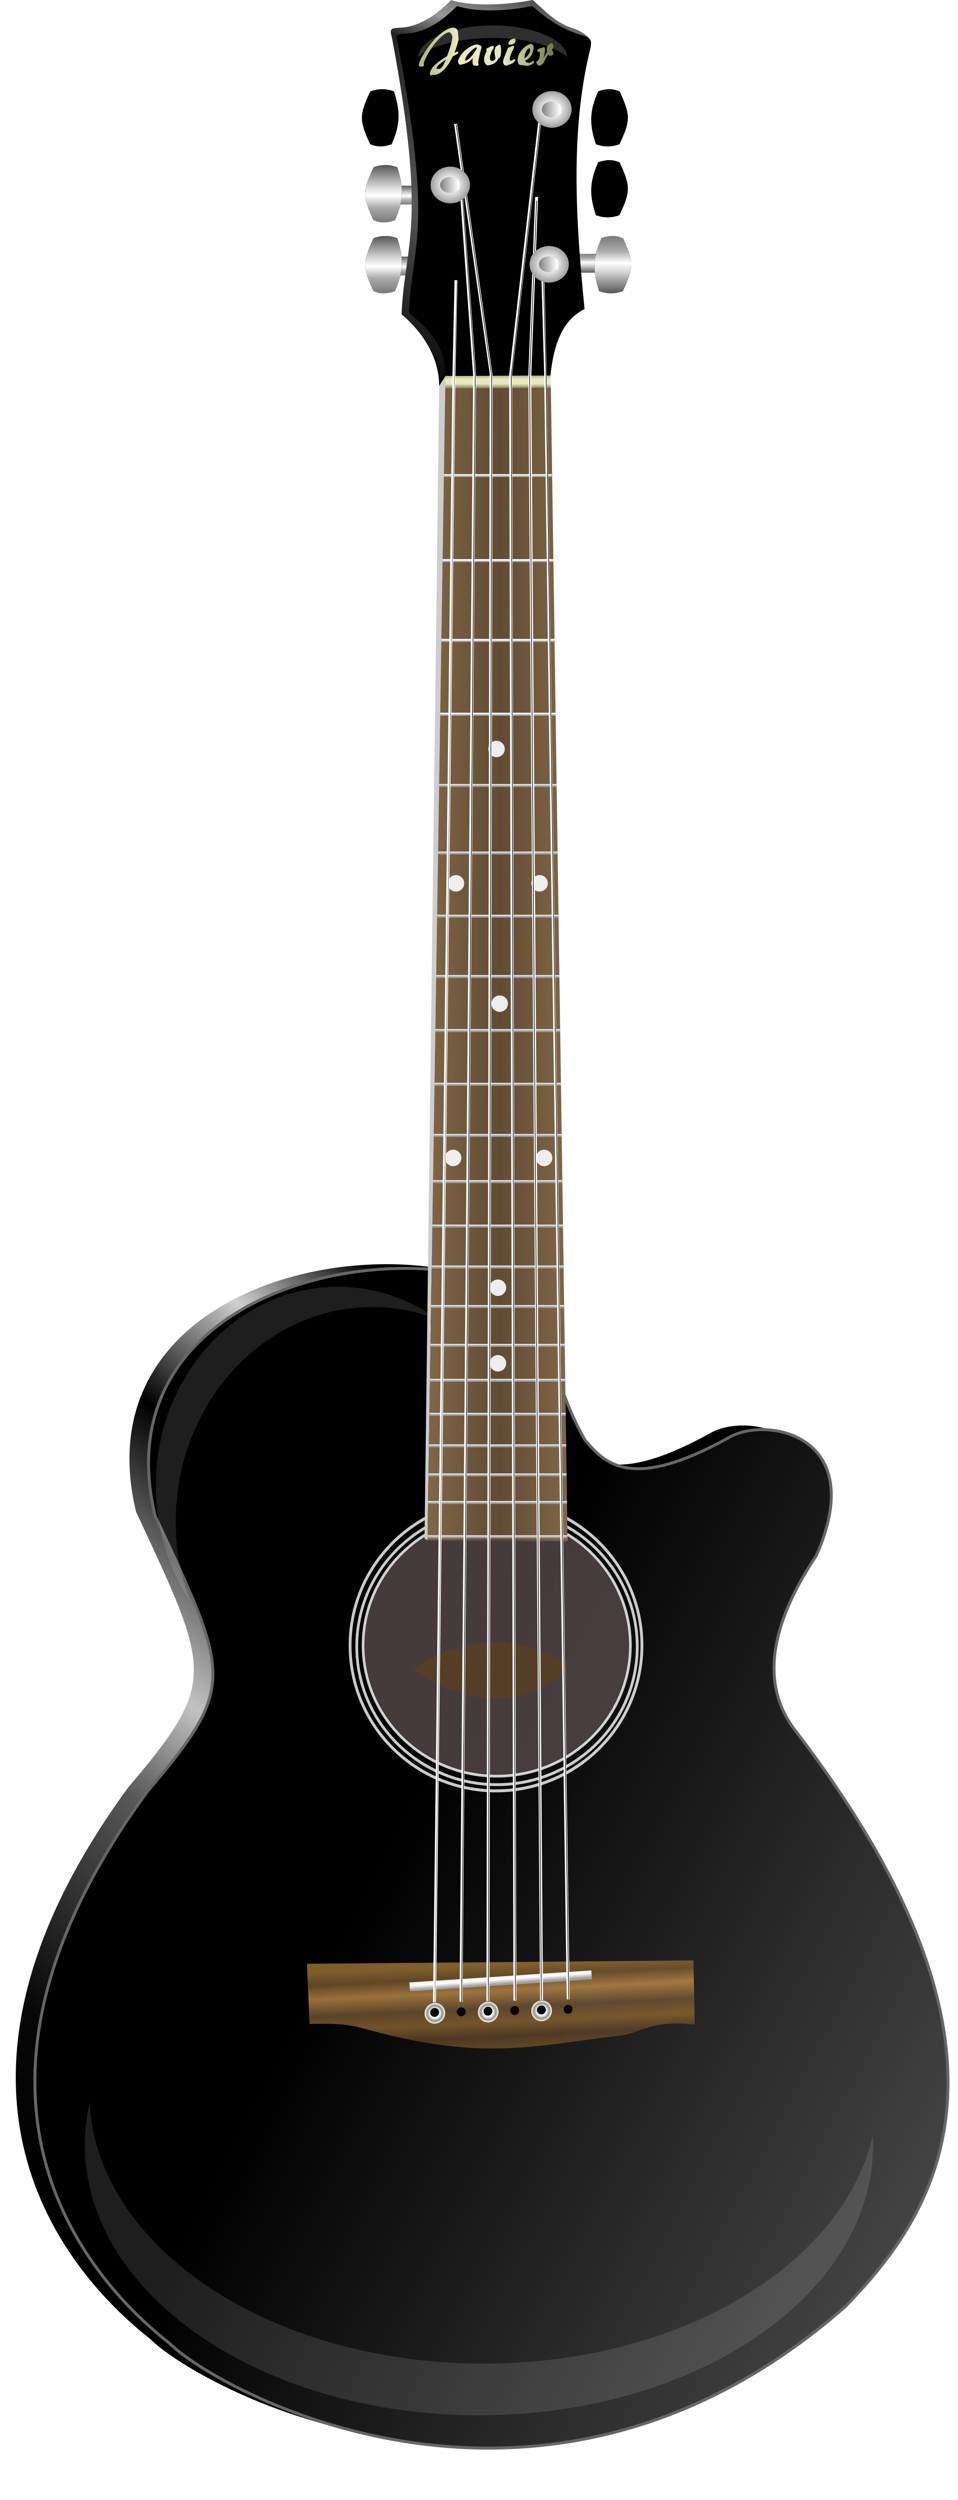 <svg xmlns="http://www.w3.org/2000/svg" xmlns:xlink="http://www.w3.org/1999/xlink" viewBox="0 0 323.3 843.74"><defs><linearGradient id="H" y2="398.37" xlink:href="#d" gradientUnits="userSpaceOnUse" x2="387.97" gradientTransform="matrix(1.172 0 0 1 -89.765 188.62)" y1="392.23" x1="387.97"/><linearGradient id="b"><stop offset="0" stop-color="#7b7b7b"/><stop offset=".256" stop-color="#ababab"/><stop offset=".464" stop-color="#fff"/><stop offset=".611" stop-color="#d9d9d9"/><stop offset="1" stop-color="#575757"/></linearGradient><linearGradient id="d"><stop offset="0" stop-color="#fff"/><stop offset=".638" stop-color="#f0f0f0"/><stop offset=".743" stop-color="#939393" stop-opacity=".947"/><stop offset="1" stop-color="#fff"/></linearGradient><linearGradient id="a"><stop offset="0" stop-color="#fff"/><stop offset=".512" stop-color="#f0f0f0"/><stop offset=".743" stop-color="#939393" stop-opacity=".947"/><stop offset="1" stop-color="#fff"/></linearGradient><linearGradient id="g" y2="583.72" gradientUnits="userSpaceOnUse" x2="455.87" gradientTransform="translate(-23.959 -34.227)" y1="875.95" x1="223.51"><stop offset="0"/><stop offset=".145" stop-color="#070707"/><stop offset=".356" stop-color="#595959"/><stop offset=".452" stop-color="#c2c2c2"/><stop offset=".642"/><stop offset=".763" stop-color="#d0d0d0"/><stop offset=".864"/><stop offset="1"/></linearGradient><linearGradient id="h" y2="852.43" gradientUnits="userSpaceOnUse" x2="554.08" gradientTransform="translate(-23.959 -34.227)" y1="746.63" x1="353.25"><stop offset="0"/><stop offset="1" stop-color="#474747"/></linearGradient><linearGradient id="l" y2="858" gradientUnits="userSpaceOnUse" x2="392.04" gradientTransform="translate(-23.959 -70.339)" y1="830.24" x1="390.68"><stop offset="0" stop-color="#a97b38"/><stop offset=".149" stop-color="#7e5c2f"/><stop offset=".32" stop-color="#cc954c"/><stop offset=".527" stop-color="#775836"/><stop offset=".701" stop-color="#946c31"/><stop offset=".877" stop-color="#5f4428"/><stop offset="1" stop-color="#765627"/></linearGradient><linearGradient id="m" y2="800.99" gradientUnits="userSpaceOnUse" x2="384.65" gradientTransform="translate(-24.019 -34.099)" y1="798.04" x1="384.44"><stop offset="0" stop-color="#eaeaea"/><stop offset=".471" stop-color="#fff"/><stop offset="1" stop-color="#9f9f9f"/></linearGradient><linearGradient id="o" y2="457.12" gradientUnits="userSpaceOnUse" x2="409.14" gradientTransform="translate(-23.959 -34.227)" y1="457.12" x1="361.86"><stop offset="0" stop-color="#816647"/><stop offset=".511" stop-color="#604b34"/><stop offset="1" stop-color="#816647"/></linearGradient><linearGradient id="p" y2="293.2" xlink:href="#a" gradientUnits="userSpaceOnUse" x2="386.78" gradientTransform="matrix(.813 0 0 1 48.517 -34.227)" y1="290.19" x1="386.78"/><linearGradient id="L" y2="217.98" xlink:href="#b" gradientUnits="userSpaceOnUse" x2="355.41" y1="224.56" x1="355.41"/><linearGradient id="N" y2="211.17" xlink:href="#b" gradientUnits="userSpaceOnUse" x2="347.11" y1="230.24" x1="347.11"/><linearGradient id="q" y2="321.33" xlink:href="#a" gradientUnits="userSpaceOnUse" x2="389.89" gradientTransform="matrix(.758 0 0 1 68.637 -34.227)" y1="319.92" x1="389.89"/><linearGradient id="f" y2="220.14" gradientUnits="userSpaceOnUse" y1="220.38" x2="374.49" x1="363.82"><stop offset="0" stop-color="#7b7b7b"/><stop offset=".256" stop-color="#ababab"/><stop offset=".797" stop-color="#fff"/><stop offset=".91" stop-color="#d9d9d9"/><stop offset="1" stop-color="#575757"/></linearGradient><linearGradient id="r" y2="348.24" xlink:href="#a" gradientUnits="userSpaceOnUse" x2="388.29" gradientTransform="matrix(.887 0 0 1 21.465 -34.227)" y1="346.87" x1="388.29"/><linearGradient id="s" y2="373.15" xlink:href="#a" gradientUnits="userSpaceOnUse" x2="388.82" gradientTransform="matrix(.936 0 0 1 .892 -34.227)" y1="371.68" x1="388.82"/><linearGradient id="t" y2="398.37" xlink:href="#d" gradientUnits="userSpaceOnUse" x2="387.97" gradientTransform="matrix(1.004 0 0 1 -24.886 -34.227)" y1="392.23" x1="387.97"/><linearGradient id="u" y2="398.37" xlink:href="#d" gradientUnits="userSpaceOnUse" x2="387.97" gradientTransform="matrix(1.02 0 0 1 -31.44 -11.442)" y1="392.23" x1="387.97"/><linearGradient id="v" y2="398.37" xlink:href="#d" gradientUnits="userSpaceOnUse" x2="387.97" gradientTransform="matrix(1.037 0 0 1 -37.834 9.889)" y1="392.23" x1="387.97"/><linearGradient id="w" y2="398.37" xlink:href="#d" gradientUnits="userSpaceOnUse" x2="387.97" gradientTransform="matrix(1.052 0 0 1 -43.55 30.25)" y1="392.23" x1="387.97"/><linearGradient id="T" y2="146.76" xlink:href="#c" gradientUnits="userSpaceOnUse" x2="410.27" gradientTransform="translate(-24.295 -33.753)" y1="146.76" x1="363.93"/><linearGradient id="P" y2="262.84" xlink:href="#c" gradientUnits="userSpaceOnUse" x2="386.13" gradientTransform="matrix(1.003 0 0 1 -25.303 -34.429)" y1="258.33" x1="386.13"/><linearGradient id="O" y2="125.31" gradientUnits="userSpaceOnUse" x2="411.52" gradientTransform="translate(-23.959 -34.227)" y1="263.32" x1="360.71"><stop offset="0"/><stop offset=".392" stop-color="#565656"/><stop offset=".744" stop-color="#222"/><stop offset=".823" stop-color="#939393" stop-opacity=".947"/><stop offset="1" stop-color="#161616"/></linearGradient><linearGradient id="K" y2="398.37" xlink:href="#d" gradientUnits="userSpaceOnUse" x2="387.97" gradientTransform="matrix(1.195 0 0 1 -98.735 219.3)" y1="392.23" x1="387.97"/><linearGradient id="J" y2="398.37" xlink:href="#d" gradientUnits="userSpaceOnUse" x2="387.97" gradientTransform="matrix(1.186 0 0 1 -95.207 207.74)" y1="392.23" x1="387.97"/><linearGradient id="I" y2="398.37" xlink:href="#d" gradientUnits="userSpaceOnUse" x2="387.97" gradientTransform="matrix(1.179 0 0 1 -92.492 198.43)" y1="392.23" x1="387.97"/><linearGradient id="c"><stop offset="0" stop-color="#b3b381"/><stop offset=".305" stop-color="#eaeabc"/><stop offset=".633" stop-color="#e7e7c0"/><stop offset="1" stop-color="#77774b"/></linearGradient><linearGradient id="G" y2="398.37" xlink:href="#d" gradientUnits="userSpaceOnUse" x2="387.97" gradientTransform="matrix(1.163 0 0 1 -86.546 177.99)" y1="392.23" x1="387.97"/><linearGradient id="F" y2="398.37" xlink:href="#d" gradientUnits="userSpaceOnUse" x2="387.97" gradientTransform="matrix(1.155 0 0 1 -83.519 166.52)" y1="392.23" x1="387.97"/><linearGradient id="E" y2="398.37" xlink:href="#d" gradientUnits="userSpaceOnUse" x2="387.97" gradientTransform="matrix(1.146 0 0 1 -79.997 154.71)" y1="392.23" x1="387.97"/><linearGradient id="D" y2="398.37" xlink:href="#d" gradientUnits="userSpaceOnUse" x2="387.97" gradientTransform="matrix(1.137 0 0 1 -76.209 141.62)" y1="392.23" x1="387.97"/><linearGradient id="C" y2="398.37" xlink:href="#d" gradientUnits="userSpaceOnUse" x2="387.97" gradientTransform="matrix(1.126 0 0 1 -72.035 128.27)" y1="392.23" x1="387.97"/><linearGradient id="B" y2="398.37" xlink:href="#d" gradientUnits="userSpaceOnUse" x2="387.97" gradientTransform="matrix(1.115 0 0 1 -68.082 114.46)" y1="392.23" x1="387.97"/><linearGradient id="A" y2="398.37" xlink:href="#d" gradientUnits="userSpaceOnUse" x2="387.97" gradientTransform="matrix(1.105 0 0 1 -63.97 99.461)" y1="392.23" x1="387.97"/><linearGradient id="z" y2="398.37" xlink:href="#d" gradientUnits="userSpaceOnUse" x2="387.97" gradientTransform="matrix(1.093 0 0 1 -59.345 83.867)" y1="392.23" x1="387.97"/><linearGradient id="y" y2="398.37" xlink:href="#d" gradientUnits="userSpaceOnUse" x2="387.97" gradientTransform="matrix(1.08 0 0 1 -54.199 66.609)" y1="392.23" x1="387.97"/><linearGradient id="x" y2="398.37" xlink:href="#d" gradientUnits="userSpaceOnUse" x2="387.97" gradientTransform="matrix(1.066 0 0 1 -48.812 48.478)" y1="392.23" x1="387.97"/><linearGradient id="S" y2="220.14" xlink:href="#f" gradientUnits="userSpaceOnUse" x2="374.49" y1="220.38" x1="363.82"/><filter id="Z" color-interpolation-filters="sRGB"><feGaussianBlur stdDeviation=".294"/></filter><filter id="X" color-interpolation-filters="sRGB"><feGaussianBlur stdDeviation=".321"/></filter><filter id="W" color-interpolation-filters="sRGB"><feGaussianBlur stdDeviation=".323"/></filter><filter id="V" height="1.002" width="1.32" color-interpolation-filters="sRGB" y="-.001" x="-.16"><feGaussianBlur stdDeviation=".307"/></filter><filter id="U" color-interpolation-filters="sRGB"><feGaussianBlur stdDeviation=".147"/></filter><filter id="k" height="1.567" width="1.203" color-interpolation-filters="sRGB" y="-.284" x="-.101"><feGaussianBlur stdDeviation="2.24"/></filter><filter id="Y" height="1.002" width="1.371" color-interpolation-filters="sRGB" y="-.001" x="-.185"><feGaussianBlur stdDeviation=".306"/></filter><filter id="Q" height="1.775" width="1.163" color-interpolation-filters="sRGB" y="-.388" x="-.082"><feGaussianBlur stdDeviation="1.716"/></filter><filter id="j" height="1.238" width="1.242" color-interpolation-filters="sRGB" y="-.119" x="-.121"><feGaussianBlur stdDeviation="5.487"/></filter><filter id="i" height="1.543" width="1.215" color-interpolation-filters="sRGB" y="-.271" x="-.108"><feGaussianBlur stdDeviation="11.937"/></filter><filter id="M" color-interpolation-filters="sRGB"><feGaussianBlur stdDeviation=".445"/></filter><radialGradient id="e" gradientUnits="userSpaceOnUse" cy="220.56" cx="369.02" gradientTransform="matrix(1 0 0 .802 0 43.598)" r="7.703"><stop offset="0" stop-color="#eaeaea"/><stop offset=".262" stop-color="#fff"/><stop offset="1" stop-color="#9f9f9f"/></radialGradient><radialGradient id="R" xlink:href="#e" gradientUnits="userSpaceOnUse" cy="220.56" cx="369.02" gradientTransform="matrix(1 0 0 .802 0 43.598)" r="7.703"/><radialGradient id="n" xlink:href="#a" gradientUnits="userSpaceOnUse" cy="810.7" cx="364.35" r="3.958"/></defs><path d="M321.57 523.87c-45.554.946-95.419 27.484-82.031 83.5 25.086 53.952 27.815 57.209-2.688 93.125-77.128 105.59-16.574 167.16 7.594 186.16 7.214 7.199 34.561 24.338 72.031 31.781-34.138-8.012-58.8-23.596-65.594-30.375-24.167-18.995-84.69-80.568-7.562-186.16 30.502-35.916 27.742-39.173 2.656-93.125-15.668-65.559 55.334-90.706 104.62-81.75-8.963-2.278-18.895-3.367-29.031-3.156zm122.88 54.406c-4.063-.007-7.863.835-10.688 2.344-15.358 8.596-25.532 11.219-32.656 10.812 7.098 2.904 18.35 2.235 39.094-9.375 3.455-1.845 8.415-2.71 13.469-2.219-2.994-1.058-6.177-1.557-9.219-1.563z" fill="url(#g)" transform="translate(-193.64 -97.218)"/><path d="M243.31 701.9c-77.128 105.59-16.595 167.17 7.573 186.16 15.603 15.57 125.4 77.646 228.07-12.473 27.813-28.752 68.734-82.285-16.482-193.77-12.068-15.132-9.76-35.056 6.681-59.69 17.715-40.21-16.04-46.987-28.954-40.09-34.02 19.041-42.569 8.672-48.999 1.336-13.117-22.024-12.317-48.429-30.295-53.89-48.883-14.85-131.72 8.986-114.92 79.281 25.086 53.952 27.83 57.22-2.672 93.136z" stroke="#666" fill="url(#h)" transform="translate(-193.64 -97.218)"/><path d="M223.91 806.78a63.91 63.91 0 00-1.625 14.312c0 50.381 59.551 91.219 133 91.219s133-40.837 133-91.219c0-1.05-.043-2.115-.094-3.156-10 43.59-65.015 76.938-131.38 76.938-71.919 0-130.5-39.164-132.91-88.094z" opacity=".359" filter="url(#i)" fill="#eee" transform="translate(-193.64 -97.218)"/><path transform="matrix(.875 0 0 .955 -188.66 -105.793)" d="M345.93 565.49c-38.777 0-70.219 31.442-70.219 70.219 0 15.159 4.83 29.181 13 40.656a75.597 75.597 0 01-5.313-27.844c0-41.89 33.985-75.844 75.875-75.844a75.571 75.571 0 0125.031 4.25c-11.032-7.219-24.205-11.438-38.374-11.438z" opacity=".359" filter="url(#j)" fill="#eee"/><path d="M432.23 685.4c0 26.334-22.567 47.681-50.406 47.681-27.838 0-50.406-21.348-50.406-47.681 0-26.334 22.567-47.681 50.406-47.681 27.838 0 50.406 21.348 50.406 47.681z" transform="matrix(.895 0 0 .926 -174.1 -79.414)" opacity=".792" stroke="#fff" stroke-width=".984" fill="#574b4d"/><path d="M432.23 685.4c0 26.334-22.567 47.681-50.406 47.681-27.838 0-50.406-21.348-50.406-47.681 0-26.334 22.567-47.681 50.406-47.681 27.838 0 50.406 21.348 50.406 47.681z" transform="matrix(.977 0 0 1.029 -205.652 -149.97)" opacity=".792" stroke="#fff" stroke-width=".984" fill="none"/><path d="M432.23 685.4c0 26.334-22.567 47.681-50.406 47.681-27.838 0-50.406-21.348-50.406-47.681 0-26.334 22.567-47.681 50.406-47.681 27.838 0 50.406 21.348 50.406 47.681z" transform="matrix(.939 0 0 .978 -190.81 -114.683)" opacity=".792" stroke="#fff" stroke-width=".984" fill="none"/><path d="M332.97 660.63c15.082-10.897 35.686-12.957 53.007-1.238-11.662 13.9-33.498 15.086-53.007 1.238z" opacity=".857" filter="url(#k)" fill="#5b3e20" transform="translate(-193.64 -97.218)"/><path d="M297.21 759.94l130.45-1.129.451 21.667c-15.003-1.661-18.153 2.886-25.174 3.692-29.14 3.347-46.338 8.925-86.763-2.438-6.888-1.936-12.524-1.485-18.064-1.48z" opacity=".749" fill="url(#l)" transform="translate(-193.64 -97.218)"/><path style="block-progression:tb;text-transform:none;text-indent:0" d="M393.2 762.18l-61.406 4.063.219 3 61.375-4.063-.188-3z" color="#000" fill="url(#m)" transform="translate(-193.64 -97.218)"/><path d="M368.31 810.7a3.958 3.958 0 11-7.916 0 3.958 3.958 0 017.916 0z" transform="matrix(.879 -.02 0 .879 -173.504 -25.884)" fill="url(#n)"/><path d="M148.183 679.104c0 .828-.672 1.514-1.5 1.534s-1.499-.637-1.499-1.465.671-1.515 1.5-1.534 1.499.637 1.499 1.465z"/><path d="M368.31 810.7a3.958 3.958 0 11-7.916 0 3.958 3.958 0 017.916 0z" transform="matrix(.879 -.02 0 .879 -164.523 -26.092)" fill="url(#n)"/><path d="M157.164 678.896c0 .828-.672 1.514-1.5 1.534s-1.499-.637-1.499-1.465.671-1.515 1.5-1.534 1.499.637 1.499 1.465z"/><path d="M368.31 810.7a3.958 3.958 0 11-7.916 0 3.958 3.958 0 017.916 0z" transform="matrix(.879 -.02 0 .879 -155.507 -26.3)" fill="url(#n)"/><path d="M166.18 678.687c0 .828-.672 1.514-1.5 1.534s-1.499-.637-1.499-1.465.671-1.515 1.5-1.534 1.499.637 1.499 1.465z"/><path d="M368.31 810.7a3.958 3.958 0 11-7.916 0 3.958 3.958 0 017.916 0z" transform="matrix(.879 -.02 0 .879 -146.488 -26.509)" fill="url(#n)"/><path d="M175.198 678.479c0 .828-.67 1.514-1.499 1.534s-1.5-.637-1.5-1.465.672-1.515 1.5-1.534 1.5.637 1.5 1.465z"/><path d="M368.31 810.7a3.958 3.958 0 11-7.916 0 3.958 3.958 0 017.916 0z" transform="matrix(.879 -.02 0 .879 -137.478 -26.718)" fill="url(#n)"/><path d="M184.209 678.27c0 .828-.671 1.514-1.5 1.534s-1.499-.637-1.499-1.465.672-1.515 1.5-1.534 1.499.637 1.499 1.465z"/><path d="M368.31 810.7a3.958 3.958 0 11-7.916 0 3.958 3.958 0 017.916 0z" transform="matrix(.879 -.02 0 .879 -128.472 -26.926)" fill="url(#n)"/><path d="M193.215 678.062c0 .828-.672 1.514-1.5 1.534s-1.499-.637-1.499-1.465.671-1.515 1.5-1.534 1.499.637 1.499 1.465z"/><path d="M183.9 128.872l-33.525-1.972-2.149 3.268-4.965 389.04c.47.307.603.376 1.003.557l5.98-388.8 33.687-.094z" fill="#cdcdcd"/><path d="M337.9 617.01l47.277.3-5.627-389.23-35.662.084z" fill="url(#o)" transform="translate(-193.64 -97.218)"/><path style="block-progression:tb;text-transform:none;text-indent:0" d="M343.44 257.21v1h36.465v-1h-36.46z" color="#000" fill="url(#p)" transform="translate(-193.64 -97.218)"/><path style="block-progression:tb;text-transform:none;text-indent:0" d="M343 285.9v1h37.356v-1h-37.36z" color="#000" fill="url(#q)" transform="translate(-193.64 -97.218)"/><path style="block-progression:tb;text-transform:none;text-indent:0" d="M342.6 312.84v1h38.356v-1h-38.36z" color="#000" fill="url(#r)" transform="translate(-193.64 -97.218)"/><path style="block-progression:tb;text-transform:none;text-indent:0" d="M342.21 337.74v1h38.973v-1h-38.97z" color="#000" fill="url(#s)" transform="translate(-193.64 -97.218)"/><path style="block-progression:tb;text-transform:none;text-indent:0" d="M341.82 361.8v1h39.672v-1h-39.67z" color="#000" fill="url(#t)" transform="translate(-193.64 -97.218)"/><path d="M170.348 252.761a2.774 2.774 0 11-5.549 0 2.774 2.774 0 015.549 0zM156.653 298.096a2.774 2.774 0 11-5.549 0 2.774 2.774 0 015.549 0zM184.87 298.096a2.774 2.774 0 11-5.55 0 2.774 2.774 0 015.55 0zM171.41 338.708a2.774 2.774 0 11-5.549 0 2.774 2.774 0 015.549 0zM155.709 390.772a2.774 2.774 0 11-5.549 0 2.774 2.774 0 015.549 0zM186.404 390.772a2.774 2.774 0 11-5.549 0 2.774 2.774 0 015.549 0zM170.82 434.572a2.774 2.774 0 11-5.549 0 2.774 2.774 0 015.549 0zM170.82 460.072a2.774 2.774 0 11-5.549 0 2.774 2.774 0 015.549 0z" fill="#eee"/><path d="M341.47 384.59v1h40.343v-1h-40.34z" style="block-progression:tb;text-transform:none;text-indent:0" color="#000" fill="url(#u)" transform="translate(-193.64 -97.218)"/><path style="block-progression:tb;text-transform:none;text-indent:0" d="M341.15 405.92v1h41v-1h-41z" color="#000" fill="url(#v)" transform="translate(-193.64 -97.218)"/><path d="M340.83 426.28v1h41.584v-1h-41.58z" style="block-progression:tb;text-transform:none;text-indent:0" color="#000" fill="url(#w)" transform="translate(-193.64 -97.218)"/><path style="block-progression:tb;text-transform:none;text-indent:0" d="M340.56 444.51v1h42.124v-1h-42.12z" color="#000" fill="url(#x)" transform="translate(-193.64 -97.218)"/><path d="M340.28 462.64v1h42.677v-1h-42.68z" style="block-progression:tb;text-transform:none;text-indent:0" color="#000" fill="url(#y)" transform="translate(-193.64 -97.218)"/><path style="block-progression:tb;text-transform:none;text-indent:0" d="M340 479.9v1h43.203v-1h-43.2z" color="#000" fill="url(#z)" transform="translate(-193.64 -97.218)"/><path d="M339.76 495.49v1h43.677v-1h-43.68z" style="block-progression:tb;text-transform:none;text-indent:0" color="#000" fill="url(#A)" transform="translate(-193.64 -97.218)"/><path style="block-progression:tb;text-transform:none;text-indent:0" d="M339.54 510.49v1h44.098v-1h-44.1z" color="#000" fill="url(#B)" transform="translate(-193.64 -97.218)"/><path d="M339.33 524.3v1h44.503v-1h-44.5z" style="block-progression:tb;text-transform:none;text-indent:0" color="#000" fill="url(#C)" transform="translate(-193.64 -97.218)"/><path style="block-progression:tb;text-transform:none;text-indent:0" d="M339.1 537.65v1h44.93v-1H339.1z" color="#000" fill="url(#D)" transform="translate(-193.64 -97.218)"/><path d="M338.91 550.74v1h45.319v-1h-45.32z" style="block-progression:tb;text-transform:none;text-indent:0" color="#000" fill="url(#E)" transform="translate(-193.64 -97.218)"/><path style="block-progression:tb;text-transform:none;text-indent:0" d="M338.72 562.55v1h45.68v-1h-45.68z" color="#000" fill="url(#F)" transform="translate(-193.64 -97.218)"/><path d="M338.58 574.02v1h45.992v-1h-45.99z" style="block-progression:tb;text-transform:none;text-indent:0" color="#000" fill="url(#G)" transform="translate(-193.64 -97.218)"/><path style="block-progression:tb;text-transform:none;text-indent:0" d="M338.4 584.65v1h46.321v-1h-46.32z" color="#000" fill="url(#H)" transform="translate(-193.64 -97.218)"/><path d="M338.25 594.46v1h46.599v-1h-46.6z" style="block-progression:tb;text-transform:none;text-indent:0" color="#000" fill="url(#I)" transform="translate(-193.64 -97.218)"/><path style="block-progression:tb;text-transform:none;text-indent:0" d="M338.11 603.77v1h46.878v-1h-46.88z" color="#000" fill="url(#J)" transform="translate(-193.64 -97.218)"/><path d="M337.91 615.34v1h47.238v-1h-47.24z" style="block-progression:tb;text-transform:none;text-indent:0" color="#000" fill="url(#K)" transform="translate(-193.64 -97.218)"/><path fill="url(#L)" d="M351.69 218.04h7.059v6.358h-7.059z" transform="translate(-217.599 -131.445)"/><path d="M343.7 211.82c2.88-.982 5.225-.954 7.947 0 2.285 6.812 2.143 11.39-.794 17.905-2.822.922-4.94.946-7.246-.093-3.68-8.046-3.694-9.79.093-17.812z" filter="url(#M)" transform="translate(-217.599 -131.445)"/><path d="M343.7 211.82c2.88-.982 5.225-.954 7.947 0 2.285 6.812 2.143 11.39-.794 17.905-2.822.922-4.94.946-7.246-.093-3.68-8.046-3.694-9.79.093-17.812z" fill="url(#N)" transform="translate(-217.599 -131.445)"/><path fill="url(#L)" d="M351.69 218.04h7.059v6.358h-7.059z" transform="translate(-218.721 -180.999)"/><path d="M343.7 211.82c2.88-.982 5.225-.954 7.947 0 2.285 6.812 2.143 11.39-.794 17.905-2.822.922-4.94.946-7.246-.093-3.68-8.046-3.694-9.79.093-17.812z" filter="url(#M)" transform="translate(-218.721 -180.999)"/><path d="M343.7 211.82c2.88-.982 5.225-.954 7.947 0 2.285 6.812 2.143 11.39-.794 17.905-2.822.922-4.94.946-7.246-.093-3.68-8.046-3.694-9.79.093-17.812z" fill="url(#N)" transform="translate(-218.721 -180.999)"/><path fill="url(#L)" d="M351.69 218.04h7.059v6.358h-7.059z" transform="translate(-217.599 -155.38)"/><path d="M343.7 211.82c2.88-.982 5.225-.954 7.947 0 2.285 6.812 2.143 11.39-.794 17.905-2.822.922-4.94.946-7.246-.093-3.68-8.046-3.694-9.79.093-17.812z" filter="url(#M)" transform="translate(-217.599 -155.38)"/><path d="M343.7 211.82c2.88-.982 5.225-.954 7.947 0 2.285 6.812 2.143 11.39-.794 17.905-2.822.922-4.94.946-7.246-.093-3.68-8.046-3.694-9.79.093-17.812z" fill="url(#N)" transform="translate(-217.599 -155.38)"/><path fill="url(#L)" d="M351.69 218.04h7.059v6.358h-7.059z" transform="rotate(180 276.37 130.256)"/><path d="M343.7 211.82c2.88-.982 5.225-.954 7.947 0 2.285 6.812 2.143 11.39-.794 17.905-2.822.922-4.94.946-7.246-.093-3.68-8.046-3.694-9.79.093-17.812z" filter="url(#M)" transform="rotate(180 276.37 130.256)"/><path d="M343.7 211.82c2.88-.982 5.225-.954 7.947 0 2.285 6.812 2.143 11.39-.794 17.905-2.822.922-4.94.946-7.246-.093-3.68-8.046-3.694-9.79.093-17.812z" fill="url(#N)" transform="rotate(180 276.37 130.256)"/><path fill="url(#L)" d="M351.69 218.04h7.059v6.358h-7.059z" transform="rotate(180 276.931 155.033)"/><path d="M343.7 211.82c2.88-.982 5.225-.954 7.947 0 2.285 6.812 2.143 11.39-.794 17.905-2.822.922-4.94.946-7.246-.093-3.68-8.046-3.694-9.79.093-17.812z" filter="url(#M)" transform="rotate(180 276.931 155.033)"/><path d="M343.7 211.82c2.88-.982 5.225-.954 7.947 0 2.285 6.812 2.143 11.39-.794 17.905-2.822.922-4.94.946-7.246-.093-3.68-8.046-3.694-9.79.093-17.812z" fill="url(#N)" transform="rotate(180 276.931 155.033)"/><path fill="url(#L)" d="M351.69 218.04h7.059v6.358h-7.059z" transform="rotate(180 276.37 142.224)"/><path d="M343.7 211.82c2.88-.982 5.225-.954 7.947 0 2.285 6.812 2.143 11.39-.794 17.905-2.822.922-4.94.946-7.246-.093-3.68-8.046-3.694-9.79.093-17.812z" filter="url(#M)" transform="rotate(180 276.37 142.224)"/><path d="M343.7 211.82c2.88-.982 5.225-.954 7.947 0 2.285 6.812 2.143 11.39-.794 17.905-2.822.922-4.94.946-7.246-.093-3.68-8.046-3.694-9.79.093-17.812z" fill="url(#N)" transform="rotate(180 276.37 142.224)"/><path d="M341.86 227.41c-.11-11.445-7.608-19.866-12.705-24.1 1.023-24.074 8.837-29.205-3.254-93.42-1.06-3.537.065-3.084 3.61-3.387 5.794-.525 11.188-4.05 16.36-9.236 7.095 2.086 17.967 1.79 27.56-.049 5.111 4.556 7.822 7.81 14.339 9.816 5.144 2.225 5.66 3.982 5.075 6.614-6.784 27.486-6.938 55.691-3.931 85.847-7.818 3.98-10.385 14.383-11.531 24.523l-33.365.08z" fill="url(#O)" transform="translate(-193.64 -97.218)"/><path d="M150.37 126.892c-.11-11.445-7.252-16.992-12.349-21.225 1.023-24.074 8.33-26.78-3.761-90.995-1.06-3.537.065-3.084 3.61-3.387 5.794-.525 11.187-4.05 16.36-9.236 7.094 2.086 15.875 1.839 25.47 0 5.11 4.556 9.912 7.761 16.428 9.767 3.637 1.009 3.619 1.891 3.082 4.62-6.784 27.487-4.945 57.686-1.938 87.842-7.817 3.98-10.385 12.324-11.53 22.463z"/><path d="M343.89 228.17l.12-4.066 35.37-.148.17 4.125z" fill="url(#P)" transform="translate(-193.64 -97.218)"/><path d="M359.92 105.8c-13.602 0-24.687 4.715-25.219 10.625 4.444-3.768 14.06-6.406 25.219-6.406s20.744 2.637 25.188 6.406c-.53-5.91-11.59-10.62-25.19-10.62z" opacity=".445" filter="url(#Q)" fill="#eee" transform="translate(-193.64 -97.218)"/><path style="block-progression:tb;text-transform:none;text-indent:0" d="M153.4 94.532l-.709 32.089-6.557 549.14 1 .031 6.557-549.17.709-32.058zM183.64 126.312l7.613 548.4 1-.031-7.765-548.36-.77-32.403h-1zM155.34 66.662l4.329 60.081-4.593 548.78 1 .031 4.593-548.83-4.33-60.035zM181.59 66.452l-1 .031-2.3 60.204 3.97 548.26 1-.031-3.97-548.23z" color="#000" fill="#fff"/><path style="block-progression:tb;text-transform:none;text-indent:0" d="M165.25 125.972l-.001.713-1.091 548.64 1 .031 1.09-548.58-11.994-84.972h-1zM181.6 41.412l-9.78 85.183 1.455 548.53h1l-1.456-548.62 9.781-85.091z" color="#000" fill="#fff"/><g><path d="M376.72 220.56c0 3.413-3.449 6.18-7.703 6.18s-7.702-2.767-7.702-6.18 3.448-6.18 7.702-6.18 7.703 2.767 7.703 6.18z" transform="matrix(.86 0 0 1 -165.39 -158.132)" fill="url(#R)"/><path d="M373.14 220.38c0 1.731-2.085 3.135-4.657 3.135-2.573 0-4.658-1.404-4.658-3.135s2.085-3.135 4.657-3.135c2.573 0 4.658 1.404 4.658 3.135z" transform="matrix(.729 0 0 .86 -116.696 -127.093)" fill="url(#S)"/></g><g><path d="M376.72 220.56c0 3.413-3.449 6.18-7.703 6.18s-7.702-2.767-7.702-6.18 3.448-6.18 7.702-6.18 7.703 2.767 7.703 6.18z" transform="matrix(.86 0 0 1 -167.28 -183.318)" fill="url(#R)"/><path d="M373.14 220.38c0 1.731-2.085 3.135-4.657 3.135-2.573 0-4.658-1.404-4.658-3.135s2.085-3.135 4.657-3.135c2.573 0 4.658 1.404 4.658 3.135z" transform="matrix(.729 0 0 .86 -118.585 -152.279)" fill="url(#S)"/></g><g><path d="M376.72 220.56c0 3.413-3.449 6.18-7.703 6.18s-7.702-2.767-7.702-6.18 3.448-6.18 7.702-6.18 7.703 2.767 7.703 6.18z" transform="matrix(.86 0 0 1 -131.074 -183.633)" fill="url(#R)"/><path d="M373.14 220.38c0 1.731-2.085 3.135-4.657 3.135-2.573 0-4.658-1.404-4.658-3.135s2.085-3.135 4.657-3.135c2.573 0 4.658 1.404 4.658 3.135z" transform="matrix(.729 0 0 .86 -82.38 -152.594)" fill="url(#S)"/></g><g transform="matrix(.986 0 0 1.014 -193.64 -97.218)" fill="url(#T)"><path d="M349.03 115.67c-1.173.788-2.01 1.402-2.511 1.842-.502.44-.752.78-.752 1.016 0 .094.029.163.086.207.058.044.153.066.285.066.039 0 .097-.006.174-.016.077-.011.138-.017.182-.017.033 0 .078.003.136.008.058.006.1.008.128.008.308 0 .66-.27 1.053-.81.394-.54.8-1.308 1.219-2.304zm.372-1.115c.562-1.465 1-2.753 1.317-3.863.317-1.11.475-1.91.475-2.4 0-.423-.122-.806-.367-1.148-.245-.341-.494-.512-.748-.512-.578 0-1.38.42-2.408 1.26-1.027.84-2.059 1.948-3.094 3.325-.92 1.234-1.677 2.426-2.272 3.577-.595 1.151-.892 1.934-.892 2.347 0 .082.016.169.05.26.033.09.05.144.05.16 0 .144-.096.263-.286.356-.19.094-.43.14-.723.14-.259 0-.451-.053-.578-.16-.127-.108-.19-.269-.19-.484 0-.363.202-.946.607-1.747.405-.801.965-1.725 1.681-2.772a34.922 34.922 0 012.227-2.957 21.043 21.043 0 012.135-2.19c.97-.837 1.905-1.49 2.805-1.962.9-.47 1.654-.706 2.26-.706.43 0 .787.103 1.074.31.286.206.479.502.578.888.038.12.06.3.066.537.005.237.014.4.025.487.005.121.029.343.07.665.041.322.062.572.062.748 0 .396-.12 1-.36 1.81-.239.809-.585 1.795-1.036 2.957l.231-.116c.397-.204.65-.306.76-.306.116 0 .201.027.256.079.055.052.083.133.083.244 0 .137-.103.282-.31.433-.206.152-.731.431-1.574.839-.98 1.955-2.036 3.47-3.168 4.544s-2.23 1.61-3.292 1.61a3.48 3.48 0 01-.136-.007 2.502 2.502 0 00-.203-.008c-.16.055-.278.092-.355.111a.8.8 0 01-.182.03.563.563 0 01-.376-.117.39.39 0 01-.136-.314c0-.848.48-1.76 1.442-2.734.96-.975 2.438-2.046 4.432-3.214zM355.78 116.01c.253 0 .624-.2 1.111-.599.488-.4.976-.916 1.467-1.549.363-.474.654-.903.871-1.289.218-.385.327-.65.327-.793 0-.038-.014-.066-.042-.082s-.069-.025-.124-.025c-.198 0-.55.194-1.053.582-.504.388-1.023.877-1.557 1.467a7.007 7.007 0 00-.864 1.173c-.2.358-.301.655-.301.892 0 .088.01.147.033.178.022.03.066.045.132.045zm2.42-.81a6.87 6.87 0 01-1.123 1.078c-.369.273-.755.481-1.157.624-.418.149-.822.274-1.21.376-.388.102-.624.153-.706.153-.237 0-.437-.117-.6-.351a1.406 1.406 0 01-.243-.822c0-.182.068-.42.202-.715.135-.294.349-.665.64-1.111a7.85 7.85 0 011.236-1.47 11.522 11.522 0 011.747-1.322 7.806 7.806 0 011.4-.698c.466-.174.844-.26 1.136-.26.435 0 .824.089 1.165.268.342.179.512.376.512.59 0 .061-.064.327-.194.798s-.24.904-.334 1.301a65.77 65.77 0 00-.455 2.032c-.115.568-.173.906-.173 1.017 0 .11.029.228.087.355a.791.791 0 01.086.264c0 .105-.063.214-.19.326a.639.639 0 01-.438.17.839.839 0 01-.268-.062.839.839 0 00-.269-.062c-.044 0-.1.01-.169.029a.634.634 0 01-.153.029c-.21 0-.363-.128-.462-.385-.1-.256-.15-.654-.15-1.193 0-.133.008-.273.022-.422.013-.148.034-.327.062-.537zM362.99 112.84a.52.52 0 01-.157-.405c0-.149.026-.261.079-.339a.56.56 0 01.276-.19c.215-.071.52-.218.913-.442.394-.223.676-.334.847-.334.143 0 .25.038.322.116.072.077.108.19.108.338 0 .193-.042.368-.124.525a1.4 1.4 0 01-.389.442 9.896 9.896 0 00-.582 1.475c-.14.47-.21.852-.21 1.144 0 .308.065.55.198.723.132.173.313.26.545.26.248 0 .483-.079.706-.236.223-.157.37-.356.442-.599a31.11 31.11 0 00-.083-.462c-.148-.799-.223-1.358-.223-1.677 0-.424.046-.806.137-1.144.09-.34.2-.55.326-.632a7.74 7.74 0 01.74-.48c.217-.12.353-.181.408-.181.127 0 .237.042.33.128.094.085.141.188.141.31 0 .033 0 .059-.004.078s-.004.034-.004.045c.055.133.097.272.124.418.028.146.042.32.042.524 0 1.085-.064 1.838-.19 2.26-.127.421-.347.667-.661.74a4.565 4.565 0 01-.793 1.152 3.346 3.346 0 01-1.033.722 6.97 6.97 0 01-1.045.376c-.356.097-.616.145-.781.145-.341 0-.647-.204-.917-.611a2.471 2.471 0 01-.405-1.397c0-.369.079-.793.236-1.272.157-.48.384-.986.681-1.52zM370.78 110.75c-.094 0-.179-.056-.256-.17a.679.679 0 01-.116-.392c0-.082.091-.261.273-.537l.198-.305c.1-.15.311-.288.636-.418s.617-.194.876-.194a.48.48 0 01.355.132.48.48 0 01.132.356c0 .088-.024.212-.074.371a5.49 5.49 0 01-.198.53c-.077.17-.296.317-.657.441-.36.124-.75.186-1.169.186zm-1.082 6.973c-.33 0-.602-.126-.814-.376s-.318-.577-.318-.98c0-.137.041-.343.124-.619a13.4 13.4 0 01.396-1.09c.15-.358.336-.821.562-1.388.347-.87.556-1.344.628-1.421.1-.11.3-.218.603-.322.154-.056.273-.1.355-.133.072-.033.189-.097.352-.194.162-.096.287-.144.375-.144.116 0 .207.044.273.132.066.088.1.212.1.372 0 .165-.125.479-.373.941-.181.342-.322.62-.421.835-.215.468-.381.893-.5 1.276-.118.383-.177.685-.177.905a.6.6 0 00.124.396c.082.1.187.15.313.15.127 0 .323-.089.587-.265.264-.177.443-.265.537-.265.094 0 .174.033.24.1.066.066.099.145.099.239 0 .16-.164.398-.492.715-.328.316-.673.519-1.037.607-.27.071-.56.177-.871.318-.311.14-.533.21-.665.21zM375.91 115.31a4.857 4.857 0 001.413-1.4c.363-.554.545-1.056.545-1.508 0-.132-.022-.234-.066-.306s-.105-.107-.182-.107c-.391 0-.768.329-1.132.987-.363.658-.556 1.436-.578 2.334zm.215.76c.126.22.299.391.516.512.218.121.459.182.723.182.314 0 .635-.096.962-.29.328-.192.514-.288.558-.288.1 0 .18.029.244.086.063.058.095.131.095.22 0 .253-.292.534-.876.842-.584.308-1.093.463-1.528.463-.188 0-.525-.043-1.012-.128-.488-.086-.866-.128-1.136-.128-.33 0-.602-.167-.814-.5-.212-.333-.318-.77-.318-1.31 0-.43.142-.962.425-1.598a6.637 6.637 0 011.062-1.681 7.14 7.14 0 011.623-1.376c.603-.372 1.073-.558 1.409-.558.303 0 .542.117.719.351.176.235.264.558.264.971 0 .292-.066.579-.198.86a.87.87 0 01-.025.057c-.039.1-.074.252-.107.459a1.813 1.813 0 01-.116.45c-.187.49-.503.953-.946 1.388a4.862 4.862 0 01-1.524 1.016zM384.08 114.02c-.38.424-.731.973-1.053 1.648-.322.675-.508 1.048-.558 1.12-.132.181-.369.382-.71.603-.342.22-.59.33-.744.33-.242 0-.48-.132-.715-.396-.234-.265-.35-.493-.35-.686 0-.143.104-.288.313-.434s.353-.268.43-.367c.154-.199.274-.5.36-.905.085-.405.127-.88.127-1.425 0-.149-.02-.25-.062-.306-.041-.055-.133-.082-.276-.082-.182 0-.323-.032-.422-.095a.294.294 0 01-.149-.26c0-.188.129-.375.385-.562.256-.188.535-.29.838-.306.198-.011.397-.07.595-.178.198-.107.33-.16.397-.16.154 0 .268.079.342.239.075.16.112.402.112.727 0 .286-.039.632-.116 1.037-.077.404-.217.973-.421 1.706.055-.11.138-.262.248-.455.473-.87.818-1.418 1.032-1.644a2.778 2.778 0 01-.132-.85c0-.331.044-.623.133-.876.088-.254.206-.436.355-.546.286-.204.531-.367.735-.491.204-.124.33-.186.38-.186.16 0 .32.146.48.438.159.292.239.526.239.702 0 .033-.08.197-.24.491-.16.295-.24.553-.24.773 0 .132.07.277.211.434.14.157.211.356.211.599 0 .115-.01.205-.029.268a.404.404 0 01-.103.17c-.05.055-.21.133-.483.235-.273.102-.45.153-.533.153a.53.53 0 01-.31-.128.976.976 0 01-.277-.335z"/></g><path d="M340.41 773.19l6.607-549.01.873-32.49" filter="url(#U)" stroke="#000" stroke-width=".1" fill="none" transform="translate(-193.64 -97.218)"/><path d="M349.78 164.24l4.245 59.776-4.597 548.7" filter="url(#V)" stroke="#000" stroke-width=".2" fill="none" transform="translate(-193.64 -97.218)"/><g><path d="M376.72 220.56c0 3.413-3.449 6.18-7.703 6.18s-7.702-2.767-7.702-6.18 3.448-6.18 7.702-6.18 7.703 2.767 7.703 6.18z" transform="matrix(.86 0 0 1 -165.66 -131.658)" fill="url(#R)"/><path d="M373.14 220.38c0 1.731-2.085 3.135-4.657 3.135-2.573 0-4.658-1.404-4.658-3.135s2.085-3.135 4.657-3.135c2.573 0 4.658 1.404 4.658 3.135z" transform="matrix(.729 0 0 .86 -116.966 -100.619)" fill="url(#S)"/></g><path d="M347.6 139.32l11.967 84.754-1.142 548.48" filter="url(#W)" stroke="#000" stroke-width=".2" fill="none" transform="translate(-193.64 -97.218)"/><g><path d="M376.72 220.56c0 3.413-3.449 6.18-7.703 6.18s-7.702-2.767-7.702-6.18 3.448-6.18 7.702-6.18 7.703 2.767 7.703 6.18z" transform="matrix(.86 0 0 1 -165.39 -158.132)" fill="url(#R)"/><path d="M373.14 220.38c0 1.731-2.085 3.135-4.657 3.135-2.573 0-4.658-1.404-4.658-3.135s2.085-3.135 4.657-3.135c2.573 0 4.658 1.404 4.658 3.135z" transform="matrix(.729 0 0 .86 -116.696 -127.093)" fill="url(#S)"/></g><path d="M375.91 139.07l-9.722 84.944 1.38 548.14" filter="url(#X)" stroke="#000" stroke-width=".2" fill="none" transform="translate(-193.64 -97.218)"/><g><path d="M376.72 220.56c0 3.413-3.449 6.18-7.703 6.18s-7.702-2.767-7.702-6.18 3.448-6.18 7.702-6.18 7.703 2.767 7.703 6.18z" transform="matrix(.86 0 0 1 -133.278 -158.132)" fill="url(#R)"/><path d="M373.14 220.38c0 1.731-2.085 3.135-4.657 3.135-2.573 0-4.658-1.404-4.658-3.135s2.085-3.135 4.657-3.135c2.573 0 4.658 1.404 4.658 3.135z" transform="matrix(.729 0 0 .86 -84.584 -127.093)" fill="url(#S)"/></g><path d="M374.74 164.98l-2.353 59.115 3.953 547.94" filter="url(#Y)" stroke="#000" stroke-width=".2" fill="none" transform="translate(-193.64 -97.218)"/><g><path d="M376.72 220.56c0 3.413-3.449 6.18-7.703 6.18s-7.702-2.767-7.702-6.18 3.448-6.18 7.702-6.18 7.703 2.767 7.703 6.18z" transform="matrix(.86 0 0 1 -132.018 -131.37)" fill="url(#R)"/><path d="M373.14 220.38c0 1.731-2.085 3.135-4.657 3.135-2.573 0-4.658-1.404-4.658-3.135s2.085-3.135 4.657-3.135c2.573 0 4.658 1.404 4.658 3.135z" transform="matrix(.729 0 0 .86 -83.324 -100.332)" fill="url(#S)"/></g><path d="M385.56 771.85l-7.62-547.94-.85-31.63" filter="url(#Z)" stroke="#000" stroke-width=".2" fill="none" transform="translate(-193.64 -97.218)"/></svg>